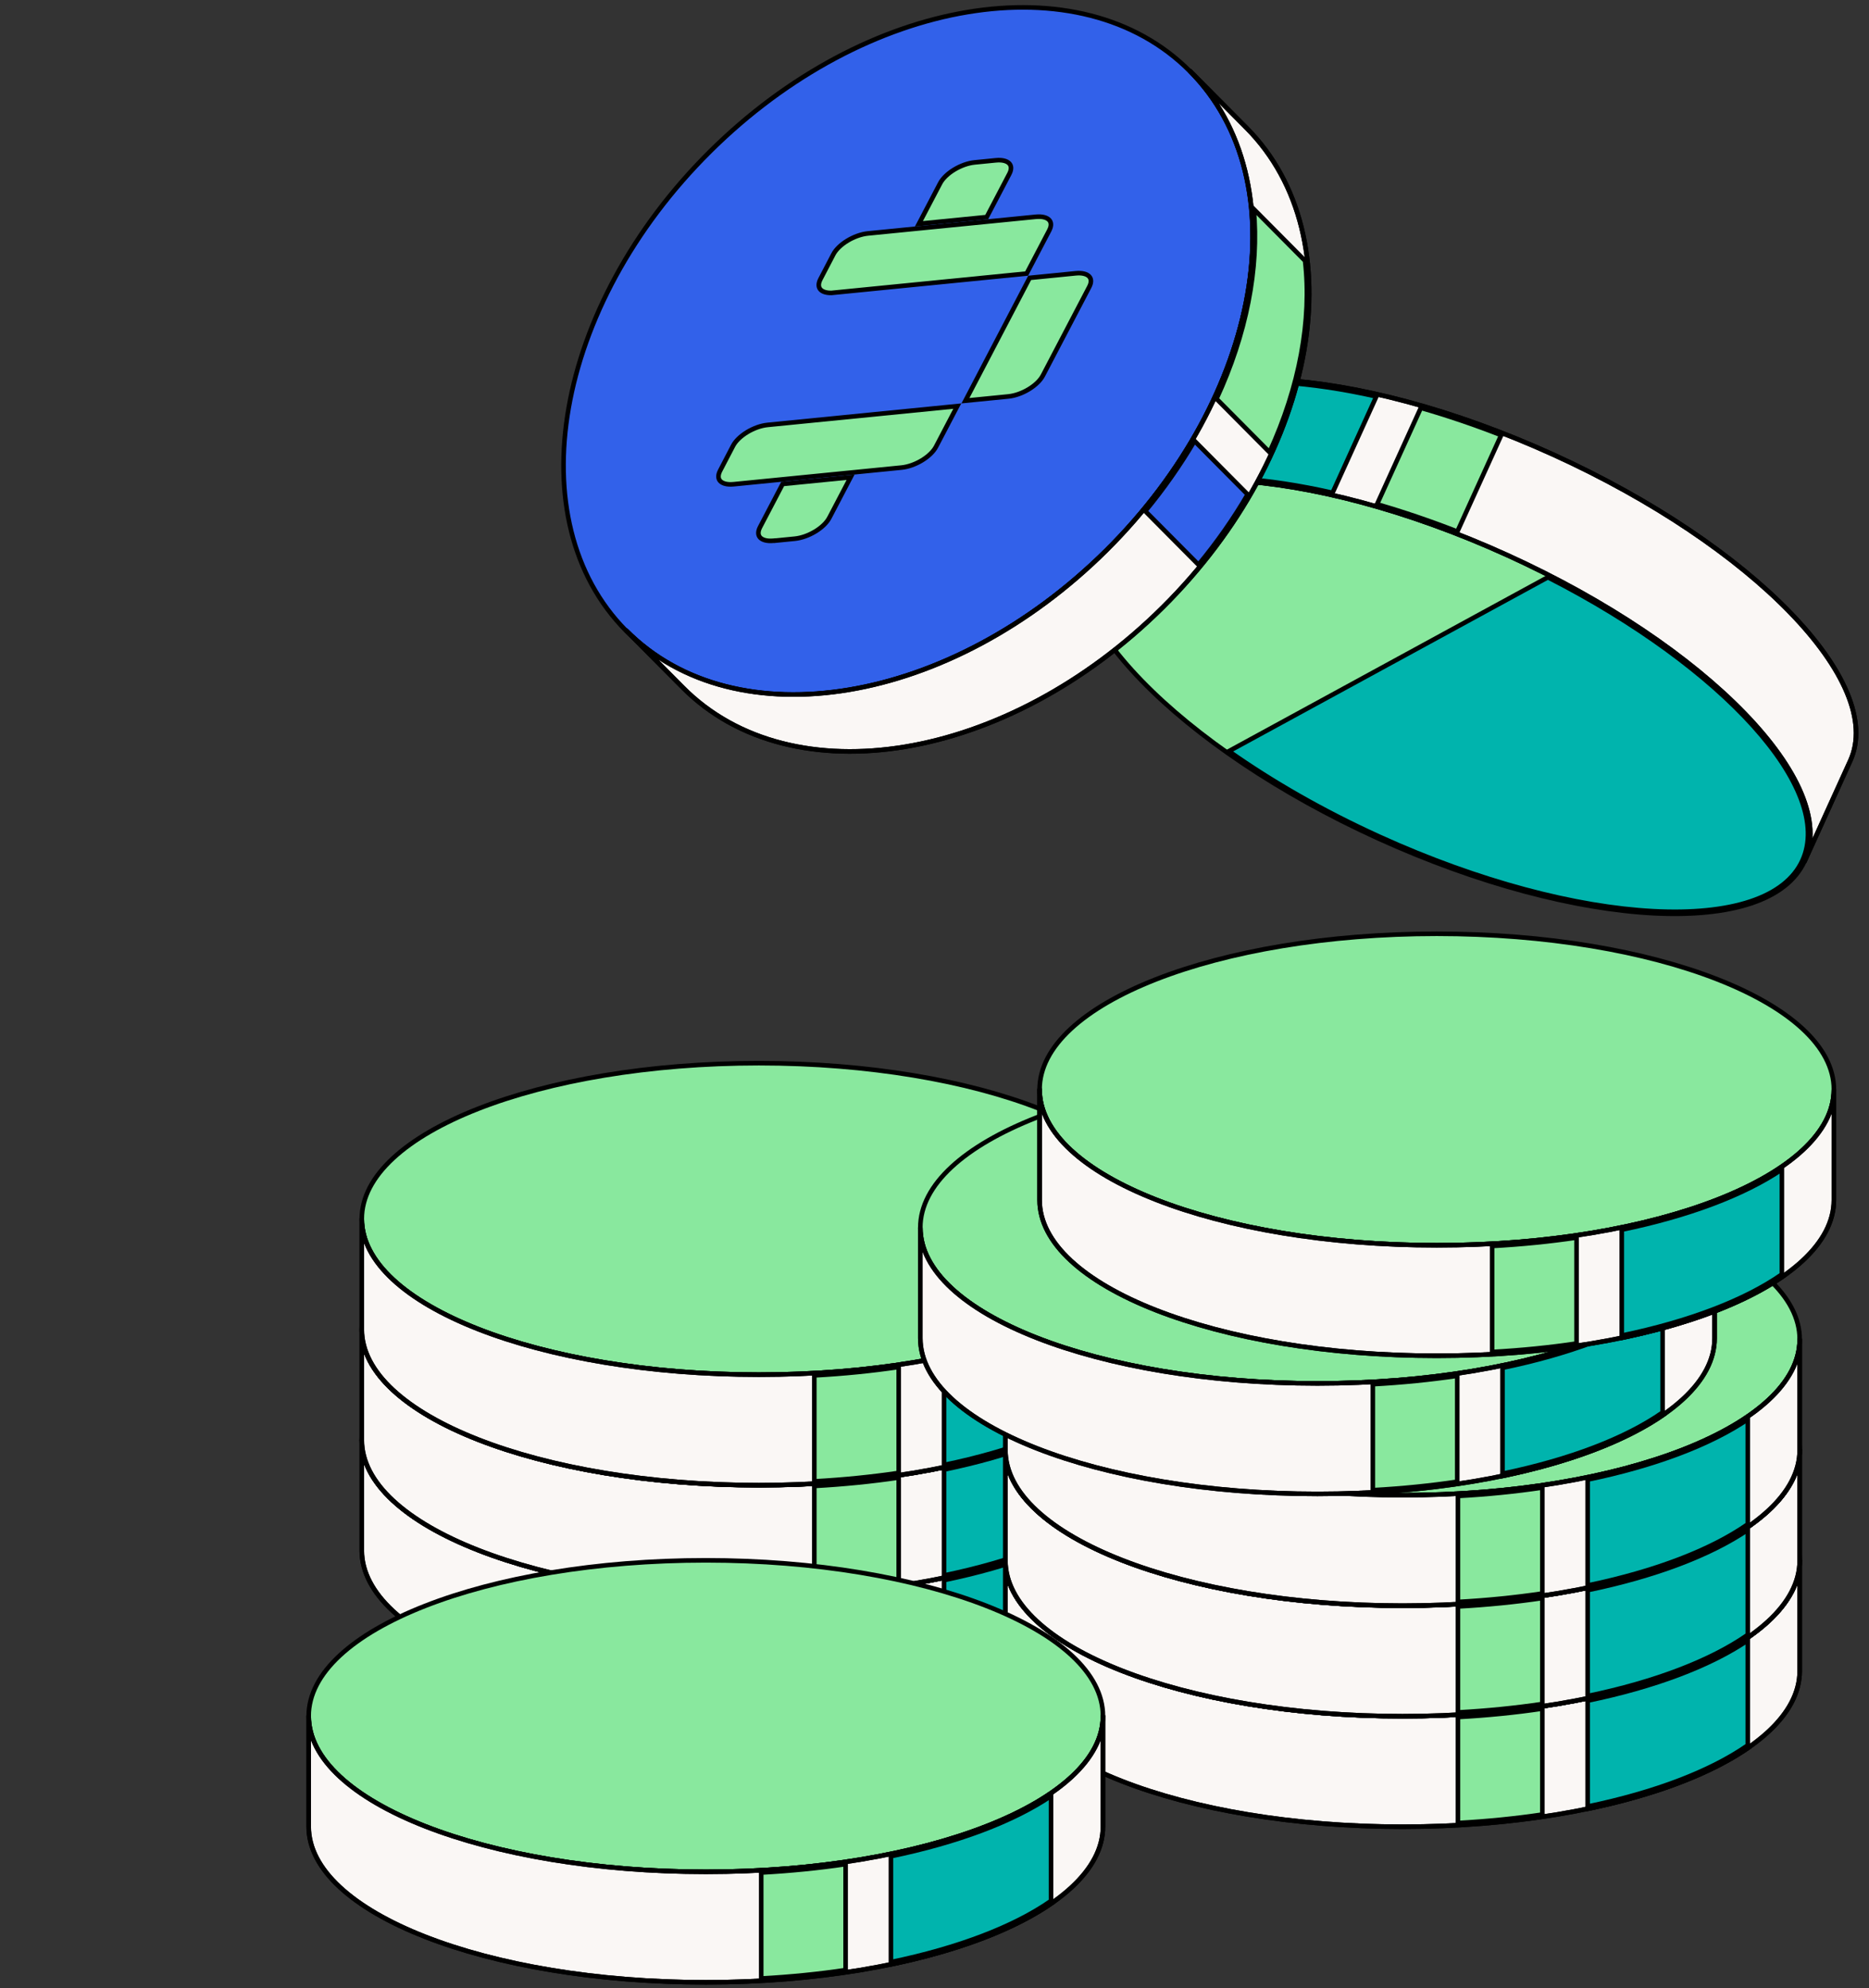<svg width="408" height="434" viewBox="0 0 408 434" fill="none" xmlns="http://www.w3.org/2000/svg">
<rect x="0" y="0" width="408" height="434" fill="#333333" stroke="none"/>
<g clip-path="url(#clip0_3983_142270)">
<path d="M393.934 187.962C401.702 170.868 372.663 140.952 329.073 121.142C285.483 101.331 243.848 99.129 236.08 116.223C228.311 133.317 257.351 163.233 300.941 183.043C344.531 202.853 386.166 205.055 393.934 187.962Z" fill="#89E89E" stroke="black" stroke-linecap="round" stroke-linejoin="round"/>
<path d="M393.474 187.815L393.474 187.815C391.61 191.92 387.693 194.915 382.097 196.776C376.5 198.638 369.273 199.345 360.896 198.902C344.144 198.015 322.898 192.531 301.142 182.644C288.839 177.052 277.717 170.654 268.252 163.977L337.904 126.009C357.061 135.782 372.735 147.365 382.73 158.463C387.748 164.036 391.317 169.466 393.186 174.467C395.054 179.464 395.211 183.993 393.474 187.815Z" fill="#00B4AD" stroke="black"/>
<path d="M329.074 121.192C285.479 101.379 243.843 99.174 236.08 116.269L246.066 94.304C253.828 77.209 295.465 79.414 339.059 99.227C382.654 119.039 411.694 148.961 403.913 166.057L393.928 188.022C401.69 170.926 372.651 141.004 329.074 121.192Z" fill="#FAF7F5" stroke="black" stroke-linecap="round" stroke-linejoin="round"/>
<path d="M327.711 94.983L318.139 116.037C312.174 113.712 306.304 111.719 300.604 110.074L310.172 89.029C315.87 90.668 321.741 92.643 327.711 94.983Z" fill="#89E89E" stroke="black"/>
<path d="M300.456 86.541L290.893 107.576C276.419 104.292 263.468 103.428 253.621 105.11L263.105 84.251C272.803 82.45 285.797 83.234 300.456 86.541Z" fill="#00B4AD" stroke="black"/>
<path d="M329.074 121.192C285.479 101.379 243.843 99.174 236.08 116.269L246.066 94.304C253.828 77.209 295.465 79.414 339.059 99.227C382.654 119.039 411.694 148.961 403.913 166.057L393.928 188.022C401.69 170.926 372.651 141.004 329.074 121.192Z" stroke="black" stroke-linecap="round" stroke-linejoin="round"/>
<path d="M241.466 120.202C275.453 86.475 283.648 39.629 259.77 15.567C235.893 -8.494 188.985 -0.659 154.998 33.067C121.012 66.793 112.817 113.64 136.694 137.702C160.572 161.763 207.48 153.928 241.466 120.202Z" fill="#3261EA" stroke="black" stroke-linecap="round" stroke-linejoin="round"/>
<path d="M241.495 120.151C275.474 86.418 283.678 39.577 259.79 15.513L272.122 27.933C295.993 51.998 287.806 98.838 253.827 132.571C219.847 166.304 172.936 174.137 149.048 150.072L136.716 137.652C160.604 161.717 207.498 153.866 241.495 120.151Z" fill="#FAF7F5" stroke="black" stroke-linecap="round" stroke-linejoin="round"/>
<path d="M261.627 123.271L250.003 111.564C254.093 106.621 257.678 101.476 260.758 96.247L272.363 107.934C269.311 113.184 265.718 118.321 261.627 123.271Z" fill="#3261EA" stroke="black"/>
<path d="M277.139 98.717L265.558 87.054C272.072 72.977 274.888 58.582 273.684 45.63L284.894 56.92C286.384 69.89 283.687 84.43 277.139 98.717Z" fill="#89E89E" stroke="black"/>
<path d="M241.495 120.151C275.474 86.418 283.678 39.577 259.79 15.513L272.122 27.933C295.993 51.998 287.806 98.838 253.827 132.571C219.847 166.304 172.936 174.137 149.048 150.072L136.716 137.652C160.604 161.717 207.498 153.866 241.495 120.151Z" stroke="black" stroke-linecap="round" stroke-linejoin="round"/>
<path d="M210.753 87.468L224.771 60.655L234.823 59.658L234.825 59.658C236.315 59.506 237.293 59.843 237.766 60.347C238.2 60.811 238.335 61.564 237.788 62.617C237.788 62.617 237.788 62.617 237.788 62.617L227.662 81.97L227.661 81.971C227.109 83.035 225.991 84.105 224.599 84.953C223.213 85.797 221.607 86.388 220.134 86.538C220.133 86.538 220.133 86.538 220.133 86.538L210.753 87.468Z" fill="#89E89E" stroke="black"/>
<path d="M182.043 63.885L181.511 63.938C180.326 63.965 179.53 63.653 179.118 63.214C178.683 62.75 178.549 61.997 179.095 60.943C179.095 60.943 179.095 60.943 179.095 60.943L181.918 55.528L181.918 55.527C182.47 54.463 183.589 53.393 184.981 52.546C186.367 51.702 187.972 51.11 189.446 50.96C189.446 50.96 189.446 50.96 189.446 50.96L226.089 47.326L226.09 47.326C227.58 47.174 228.558 47.51 229.031 48.015C229.466 48.478 229.6 49.231 229.054 50.284C229.054 50.284 229.054 50.285 229.054 50.285L224.116 59.713L182.043 63.885Z" fill="#89E89E" stroke="black"/>
<path d="M160.166 105.698L160.165 105.698C158.675 105.85 157.697 105.513 157.224 105.009C156.789 104.545 156.655 103.792 157.201 102.739C157.201 102.739 157.202 102.739 157.202 102.738L160.024 97.323L160.024 97.322C160.576 96.258 161.695 95.189 163.087 94.341C164.473 93.497 166.078 92.905 167.552 92.755C167.552 92.755 167.552 92.755 167.553 92.755L208.971 88.648L204.338 97.495L204.337 97.497C203.785 98.561 202.666 99.63 201.275 100.478C199.888 101.322 198.283 101.914 196.809 102.064C196.809 102.064 196.809 102.064 196.809 102.064L160.166 105.698Z" fill="#89E89E" stroke="black"/>
<path d="M185.682 104.173L181.048 113.021L181.047 113.022C180.495 114.086 179.377 115.156 177.985 116.003C176.598 116.847 174.993 117.439 173.519 117.589C173.519 117.589 173.519 117.589 173.519 117.589L169.134 118.024L169.115 118.006L168.879 118.03C167.389 118.182 166.411 117.845 165.938 117.341C165.503 116.877 165.369 116.125 165.915 115.071C165.915 115.071 165.915 115.071 165.915 115.071L170.853 105.643L185.682 104.173Z" fill="#89E89E" stroke="black"/>
<path d="M200.602 48.848L205.225 40.021L205.225 40.021L205.226 40.019C205.778 38.955 206.896 37.886 208.288 37.038C209.675 36.194 211.28 35.602 212.754 35.452C212.754 35.452 212.754 35.452 212.754 35.452L217.375 34.994L217.377 34.994C218.867 34.842 219.845 35.178 220.318 35.683C220.752 36.147 220.887 36.899 220.341 37.952C220.34 37.953 220.34 37.953 220.34 37.953L215.403 47.381L200.602 48.848Z" fill="#89E89E" stroke="black"/>
<path d="M165.671 348.322C213.552 348.322 252.367 333.101 252.367 314.324C252.367 295.548 213.552 280.327 165.671 280.327C117.791 280.327 78.976 295.548 78.976 314.324C78.976 333.101 117.791 348.322 165.671 348.322Z" fill="#89E89E" stroke="black" stroke-linecap="round" stroke-linejoin="round"/>
<path d="M165.671 348.322C213.553 348.322 252.367 333.096 252.367 314.324V338.442C252.367 357.213 213.553 372.439 165.671 372.439C117.789 372.439 78.976 357.213 78.976 338.442V314.324C78.976 333.096 117.789 348.322 165.671 348.322Z" fill="#FAF7F5" stroke="black" stroke-linecap="round" stroke-linejoin="round"/>
<path d="M177.764 371.612V348.478C184.157 348.13 190.314 347.514 196.188 346.644V369.768C190.319 370.642 184.162 371.262 177.764 371.612Z" fill="#89E89E" stroke="black"/>
<path d="M206.078 368.032V344.919C220.621 341.918 232.762 337.35 241.033 331.756V354.678C232.945 360.319 220.797 364.976 206.078 368.032Z" fill="#00B4AD" stroke="black"/>
<path d="M165.671 348.322C213.553 348.322 252.367 333.096 252.367 314.324V338.442C252.367 357.213 213.553 372.439 165.671 372.439C117.789 372.439 78.976 357.213 78.976 338.442V314.324C78.976 333.096 117.789 348.322 165.671 348.322Z" stroke="black" stroke-linecap="round" stroke-linejoin="round"/>
<path d="M205.578 368.628C220.733 365.541 233.259 360.76 241.533 354.92" stroke="black" stroke-linecap="round" stroke-linejoin="round"/>
<path d="M165.671 324.187C213.552 324.187 252.367 308.966 252.367 290.19C252.367 271.414 213.552 256.193 165.671 256.193C117.791 256.193 78.976 271.414 78.976 290.19C78.976 308.966 117.791 324.187 165.671 324.187Z" fill="#89E89E" stroke="black" stroke-linecap="round" stroke-linejoin="round"/>
<path d="M165.671 324.204C213.553 324.204 252.367 308.979 252.367 290.207V314.325C252.367 333.096 213.553 348.322 165.671 348.322C117.789 348.322 78.976 333.096 78.976 314.325V290.207C78.976 308.979 117.789 324.204 165.671 324.204Z" fill="#FAF7F5" stroke="black" stroke-linecap="round" stroke-linejoin="round"/>
<path d="M177.764 347.494V324.361C184.157 324.013 190.314 323.397 196.188 322.527V345.651C190.319 346.525 184.162 347.145 177.764 347.494Z" fill="#89E89E" stroke="black"/>
<path d="M206.078 343.898V320.784C220.621 317.783 232.762 313.216 241.033 307.621V330.543C232.945 336.184 220.797 340.841 206.078 343.898Z" fill="#00B4AD" stroke="black"/>
<path d="M165.671 324.204C213.553 324.204 252.367 308.979 252.367 290.207V314.325C252.367 333.096 213.553 348.322 165.671 348.322C117.789 348.322 78.976 333.096 78.976 314.325V290.207C78.976 308.979 117.789 324.204 165.671 324.204Z" stroke="black" stroke-linecap="round" stroke-linejoin="round"/>
<path d="M205.578 344.511C220.733 341.424 233.259 336.643 241.533 330.803" stroke="black" stroke-linecap="round" stroke-linejoin="round"/>
<path d="M165.671 300.069C213.552 300.069 252.367 284.848 252.367 266.072C252.367 247.296 213.552 232.075 165.671 232.075C117.791 232.075 78.976 247.296 78.976 266.072C78.976 284.848 117.791 300.069 165.671 300.069Z" fill="#89E89E" stroke="black" stroke-linecap="round" stroke-linejoin="round"/>
<path d="M165.671 300.069C213.553 300.069 252.367 284.844 252.367 266.072V290.19C252.367 308.961 213.553 324.187 165.671 324.187C117.789 324.187 78.976 308.961 78.976 290.19V266.072C78.976 284.844 117.789 300.069 165.671 300.069Z" fill="#FAF7F5" stroke="black" stroke-linecap="round" stroke-linejoin="round"/>
<path d="M177.764 323.359V300.226C184.157 299.878 190.314 299.262 196.188 298.392V321.516C190.319 322.39 184.162 323.01 177.764 323.359Z" fill="#89E89E" stroke="black"/>
<path d="M206.078 319.78V296.666C220.621 293.666 232.762 289.098 241.033 283.503V306.425C232.945 312.066 220.797 316.724 206.078 319.78Z" fill="#00B4AD" stroke="black"/>
<path d="M165.671 300.069C213.553 300.069 252.367 284.844 252.367 266.072V290.19C252.367 308.961 213.553 324.187 165.671 324.187C117.789 324.187 78.976 308.961 78.976 290.19V266.072C78.976 284.844 117.789 300.069 165.671 300.069Z" stroke="black" stroke-linecap="round" stroke-linejoin="round"/>
<path d="M205.578 320.376C220.733 317.288 233.259 312.507 241.533 306.668" stroke="black" stroke-linecap="round" stroke-linejoin="round"/>
<path d="M306.174 374.627C354.054 374.627 392.869 359.406 392.869 340.629C392.869 321.853 354.054 306.632 306.174 306.632C258.293 306.632 219.478 321.853 219.478 340.629C219.478 359.406 258.293 374.627 306.174 374.627Z" fill="#89E89E" stroke="black" stroke-linecap="round" stroke-linejoin="round"/>
<path d="M306.174 374.627C354.055 374.627 392.869 359.401 392.869 340.629V364.747C392.869 383.518 354.055 398.744 306.174 398.744C258.292 398.744 219.478 383.518 219.478 364.747V340.629C219.478 359.401 258.292 374.627 306.174 374.627Z" fill="#FAF7F5" stroke="black" stroke-linecap="round" stroke-linejoin="round"/>
<path d="M318.267 397.934V374.801C324.66 374.453 330.817 373.837 336.691 372.966V396.09C330.822 396.965 324.665 397.585 318.267 397.934Z" fill="#89E89E" stroke="black"/>
<path d="M346.581 394.338V371.224C361.123 368.223 373.265 363.655 381.536 358.061V380.983C373.448 386.624 361.3 391.281 346.581 394.338Z" fill="#00B4AD" stroke="black"/>
<path d="M306.174 374.627C354.055 374.627 392.869 359.401 392.869 340.629V364.747C392.869 383.518 354.055 398.744 306.174 398.744C258.292 398.744 219.478 383.518 219.478 364.747V340.629C219.478 359.401 258.292 374.627 306.174 374.627Z" stroke="black" stroke-linecap="round" stroke-linejoin="round"/>
<path d="M346.081 394.951C361.236 391.863 373.762 387.082 382.036 381.243" stroke="black" stroke-linecap="round" stroke-linejoin="round"/>
<path d="M306.174 350.509C354.054 350.509 392.869 335.288 392.869 316.512C392.869 297.736 354.054 282.515 306.174 282.515C258.293 282.515 219.478 297.736 219.478 316.512C219.478 335.288 258.293 350.509 306.174 350.509Z" fill="#89E89E" stroke="black" stroke-linecap="round" stroke-linejoin="round"/>
<path d="M306.174 350.509C354.055 350.509 392.869 335.284 392.869 316.512V340.629C392.869 359.401 354.055 374.627 306.174 374.627C258.292 374.627 219.478 359.401 219.478 340.629V316.512C219.478 335.284 258.292 350.509 306.174 350.509Z" fill="#FAF7F5" stroke="black" stroke-linecap="round" stroke-linejoin="round"/>
<path d="M318.267 373.799V350.666C324.66 350.318 330.817 349.701 336.691 348.831V371.955C330.822 372.83 324.665 373.449 318.267 373.799Z" fill="#89E89E" stroke="black"/>
<path d="M346.581 370.22V347.106C361.123 344.106 373.265 339.538 381.536 333.943V356.865C373.448 362.506 361.3 367.164 346.581 370.22Z" fill="#00B4AD" stroke="black"/>
<path d="M306.174 350.509C354.055 350.509 392.869 335.284 392.869 316.512V340.629C392.869 359.401 354.055 374.627 306.174 374.627C258.292 374.627 219.478 359.401 219.478 340.629V316.512C219.478 335.284 258.292 350.509 306.174 350.509Z" stroke="black" stroke-linecap="round" stroke-linejoin="round"/>
<path d="M346.081 370.816C361.236 367.728 373.762 362.947 382.036 357.108" stroke="black" stroke-linecap="round" stroke-linejoin="round"/>
<path d="M306.174 326.374C354.054 326.374 392.869 311.153 392.869 292.377C392.869 273.601 354.054 258.38 306.174 258.38C258.293 258.38 219.478 273.601 219.478 292.377C219.478 311.153 258.293 326.374 306.174 326.374Z" fill="#89E89E" stroke="black" stroke-linecap="round" stroke-linejoin="round"/>
<path d="M306.174 326.375C354.055 326.375 392.869 311.149 392.869 292.377V316.495C392.869 335.266 354.055 350.492 306.174 350.492C258.292 350.492 219.478 335.266 219.478 316.495V292.377C219.478 311.149 258.292 326.375 306.174 326.375Z" fill="#FAF7F5" stroke="black" stroke-linecap="round" stroke-linejoin="round"/>
<path d="M318.267 349.682V326.549C324.66 326.201 330.817 325.585 336.691 324.714V347.838C330.822 348.713 324.665 349.333 318.267 349.682Z" fill="#89E89E" stroke="black"/>
<path d="M346.581 346.085V322.972C361.123 319.971 373.265 315.403 381.536 309.809V332.731C373.448 338.372 361.3 343.029 346.581 346.085Z" fill="#00B4AD" stroke="black"/>
<path d="M306.174 326.375C354.055 326.375 392.869 311.149 392.869 292.377V316.495C392.869 335.266 354.055 350.492 306.174 350.492C258.292 350.492 219.478 335.266 219.478 316.495V292.377C219.478 311.149 258.292 326.375 306.174 326.375Z" stroke="black" stroke-linecap="round" stroke-linejoin="round"/>
<path d="M346.081 346.699C361.236 343.611 373.762 338.83 382.036 332.99" stroke="black" stroke-linecap="round" stroke-linejoin="round"/>
<path d="M287.598 301.974C335.478 301.974 374.293 286.753 374.293 267.977C374.293 249.201 335.478 233.98 287.598 233.98C239.717 233.98 200.902 249.201 200.902 267.977C200.902 286.753 239.717 301.974 287.598 301.974Z" fill="#89E89E" stroke="black" stroke-linecap="round" stroke-linejoin="round"/>
<path d="M287.598 301.974C335.479 301.974 374.293 286.749 374.293 267.977V292.095C374.293 310.866 335.479 326.092 287.598 326.092C239.716 326.092 200.902 310.866 200.902 292.095V267.977C200.902 286.749 239.716 301.974 287.598 301.974Z" fill="#FAF7F5" stroke="black" stroke-linecap="round" stroke-linejoin="round"/>
<path d="M299.69 325.282V302.148C306.084 301.801 312.24 301.184 318.115 300.314V323.438C312.245 324.312 306.089 324.932 299.69 325.282Z" fill="#89E89E" stroke="black"/>
<path d="M327.987 321.685V298.571C342.53 295.571 354.671 291.003 362.943 285.408V308.33C354.854 313.971 342.707 318.629 327.987 321.685Z" fill="#00B4AD" stroke="black"/>
<path d="M287.598 301.974C335.479 301.974 374.293 286.749 374.293 267.977V292.095C374.293 310.866 335.479 326.092 287.598 326.092C239.716 326.092 200.902 310.866 200.902 292.095V267.977C200.902 286.749 239.716 301.974 287.598 301.974Z" stroke="black" stroke-linecap="round" stroke-linejoin="round"/>
<path d="M327.487 322.299C342.642 319.211 355.169 314.43 363.443 308.59" stroke="black" stroke-linecap="round" stroke-linejoin="round"/>
<path d="M313.638 271.824C361.518 271.824 400.333 256.603 400.333 237.826C400.333 219.05 361.518 203.829 313.638 203.829C265.757 203.829 226.942 219.05 226.942 237.826C226.942 256.603 265.757 271.824 313.638 271.824Z" fill="#89E89E" stroke="black" stroke-linecap="round" stroke-linejoin="round"/>
<path d="M313.638 271.823C361.519 271.823 400.333 256.598 400.333 237.826V261.944C400.333 280.715 361.519 295.941 313.638 295.941C265.756 295.941 226.942 280.715 226.942 261.944V237.826C226.942 256.598 265.756 271.823 313.638 271.823Z" fill="#FAF7F5" stroke="black" stroke-linecap="round" stroke-linejoin="round"/>
<path d="M325.73 295.114V271.98C332.124 271.632 338.28 271.016 344.155 270.146V293.27C338.285 294.144 332.128 294.764 325.73 295.114Z" fill="#89E89E" stroke="black"/>
<path d="M354.028 291.534V268.421C368.571 265.42 380.712 260.852 388.983 255.257V278.179C380.895 283.82 368.748 288.478 354.028 291.534Z" fill="#00B4AD" stroke="black"/>
<path d="M313.638 271.823C361.519 271.823 400.333 256.598 400.333 237.826V261.944C400.333 280.715 361.519 295.941 313.638 295.941C265.756 295.941 226.942 280.715 226.942 261.944V237.826C226.942 256.598 265.756 271.823 313.638 271.823Z" stroke="black" stroke-linecap="round" stroke-linejoin="round"/>
<path d="M353.528 292.13C368.683 289.043 381.209 284.262 389.483 278.422" stroke="black" stroke-linecap="round" stroke-linejoin="round"/>
<path d="M154.079 408.588C201.959 408.588 240.774 393.367 240.774 374.591C240.774 355.815 201.959 340.594 154.079 340.594C106.198 340.594 67.383 355.815 67.383 374.591C67.383 393.367 106.198 408.588 154.079 408.588Z" fill="#89E89E" stroke="black" stroke-linecap="round" stroke-linejoin="round"/>
<path d="M154.079 408.588C201.96 408.588 240.774 393.363 240.774 374.591V398.709C240.774 417.48 201.96 432.706 154.079 432.706C106.197 432.706 67.383 417.48 67.383 398.709V374.591C67.383 393.363 106.197 408.588 154.079 408.588Z" fill="#FAF7F5" stroke="black" stroke-linecap="round" stroke-linejoin="round"/>
<path d="M166.171 431.878V408.745C172.564 408.397 178.721 407.781 184.595 406.911V430.035C178.726 430.909 172.569 431.529 166.171 431.878Z" fill="#89E89E" stroke="black"/>
<path d="M194.485 428.299V405.186C209.028 402.185 221.169 397.617 229.441 392.022V414.944C221.352 420.585 209.205 425.243 194.485 428.299Z" fill="#00B4AD" stroke="black"/>
<path d="M154.079 408.588C201.96 408.588 240.774 393.363 240.774 374.591V398.709C240.774 417.48 201.96 432.706 154.079 432.706C106.197 432.706 67.383 417.48 67.383 398.709V374.591C67.383 393.363 106.197 408.588 154.079 408.588Z" stroke="black" stroke-linecap="round" stroke-linejoin="round"/>
<path d="M193.985 428.895C209.14 425.807 221.666 421.026 229.941 415.187" stroke="black" stroke-linecap="round" stroke-linejoin="round"/>
</g>
<defs>
<clipPath id="clip0_3983_142270">
<rect width="408" height="434" fill="white"/>
</clipPath>
</defs>
</svg>
